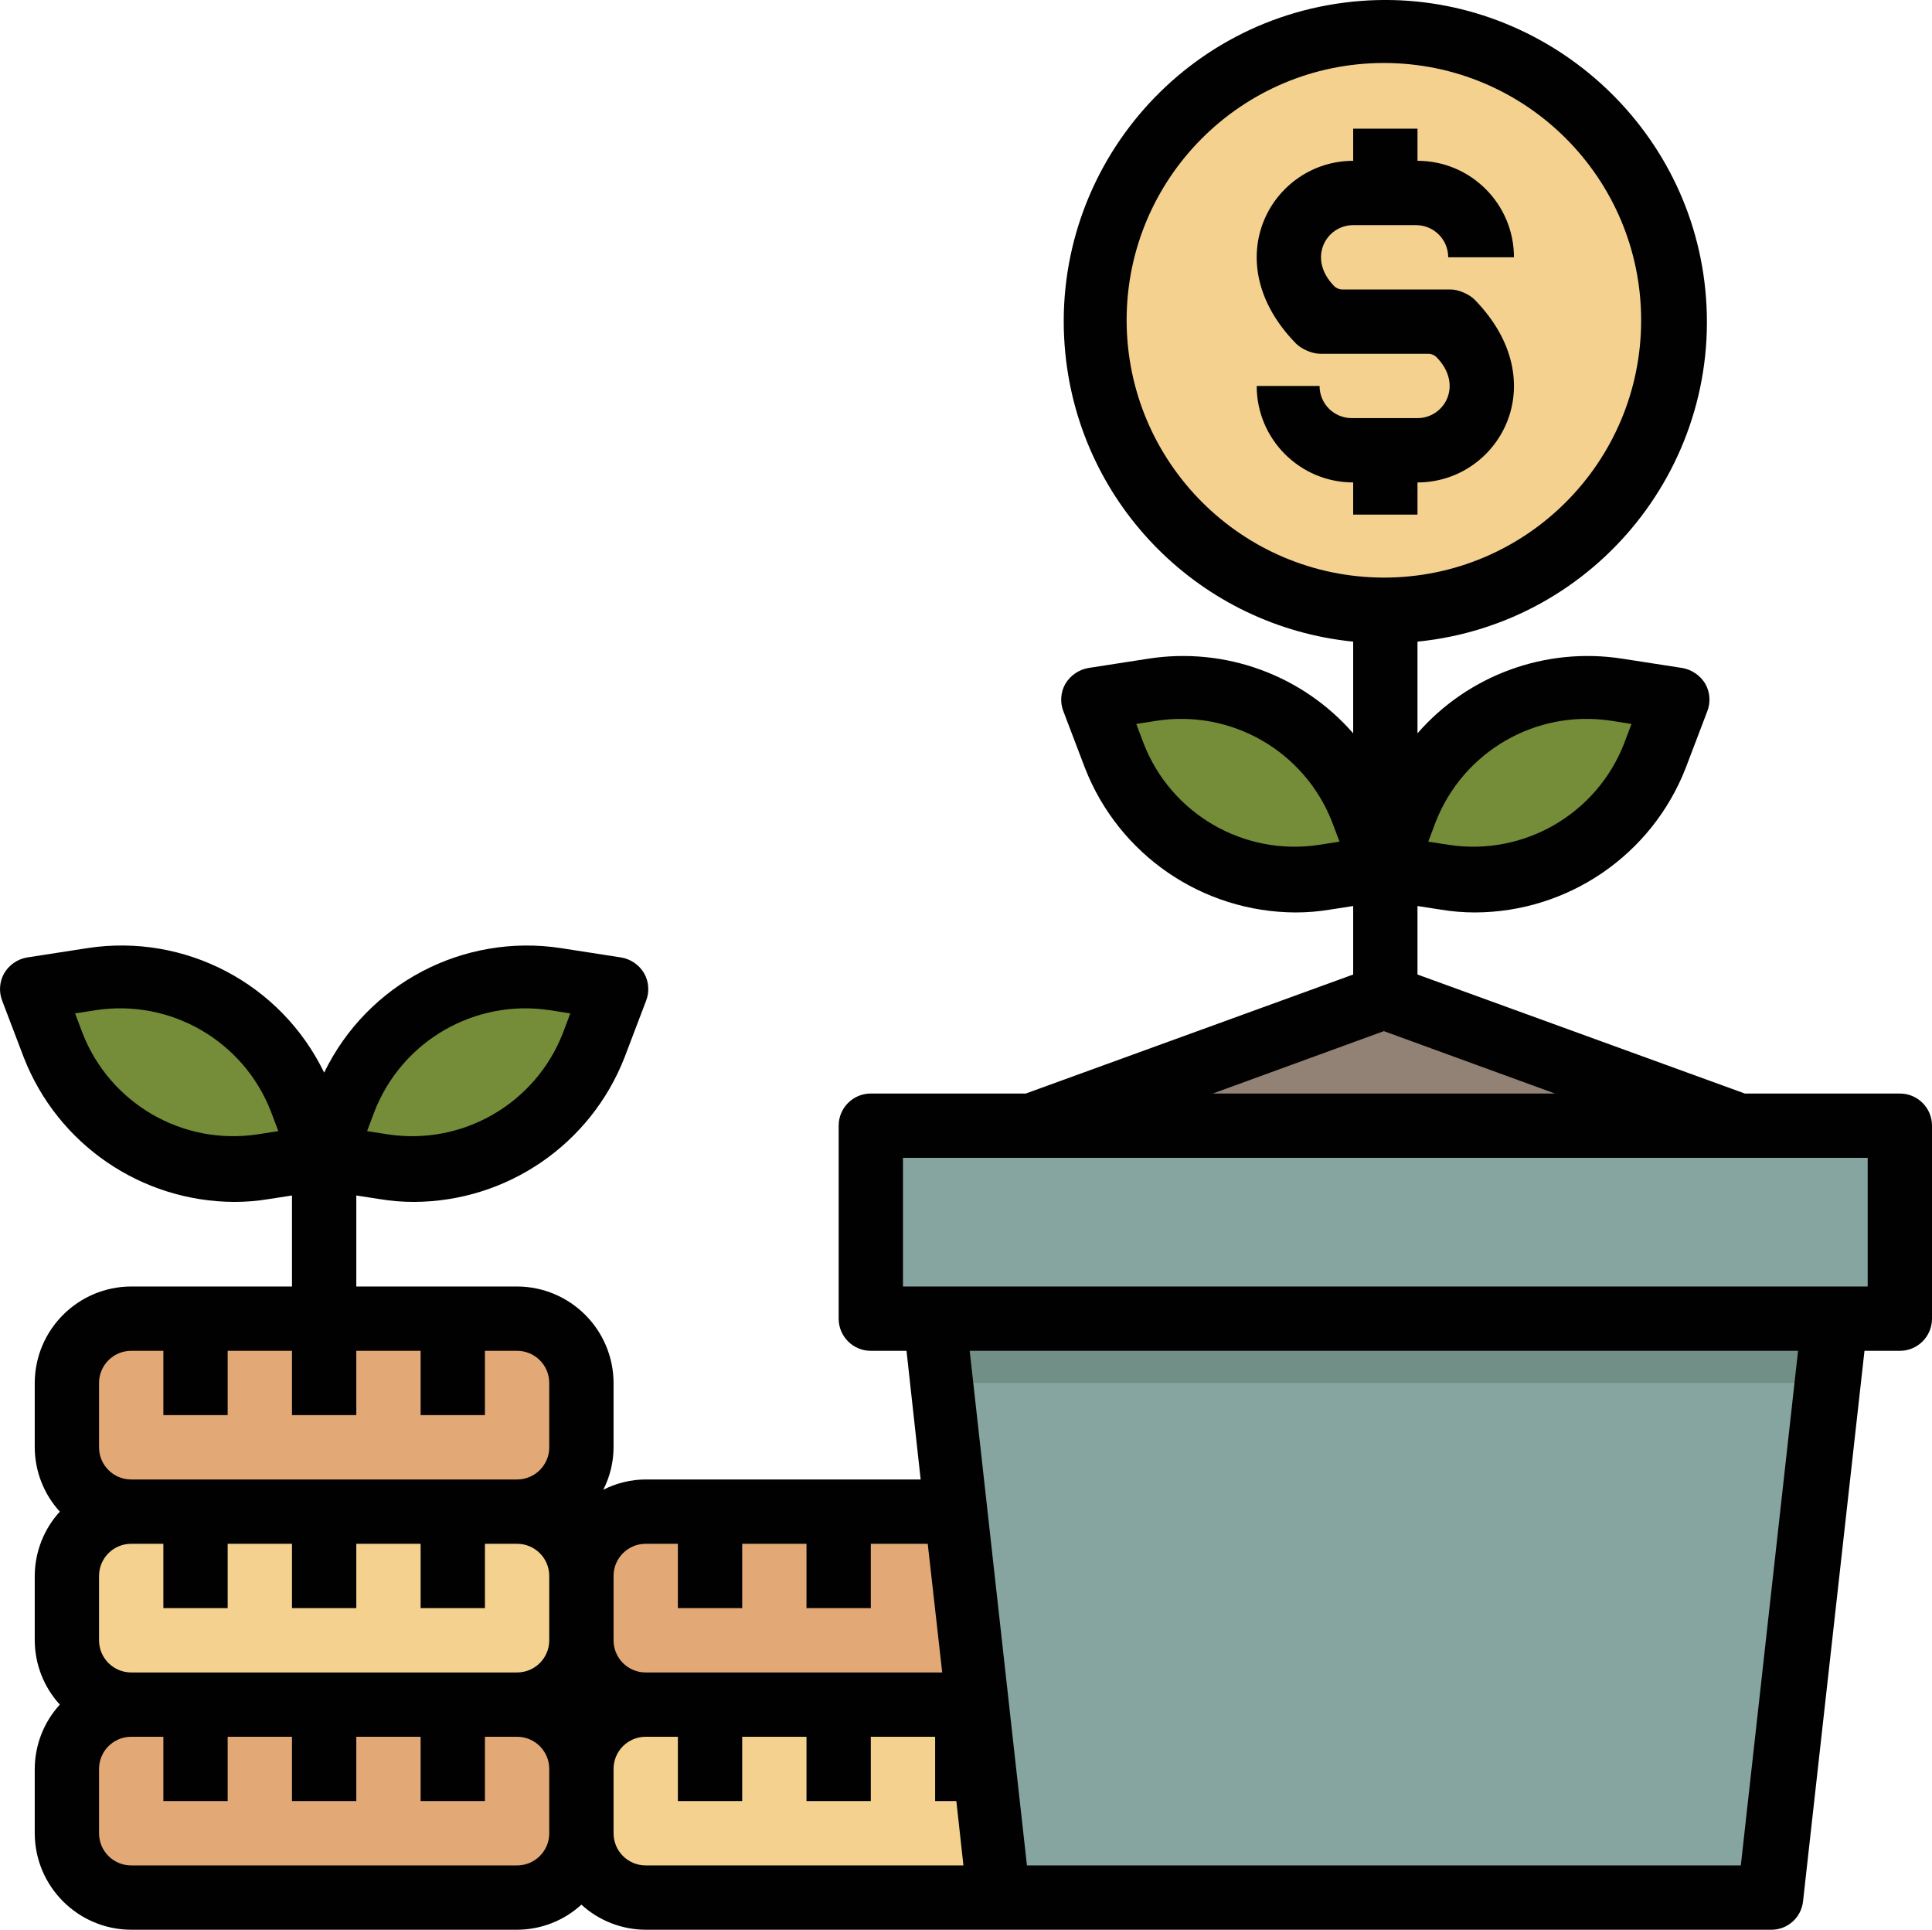 <?xml version="1.0" encoding="UTF-8"?>
<svg id="Layer_2" data-name="Layer 2" xmlns="http://www.w3.org/2000/svg" viewBox="0 0 480.64 480">
  <defs>
    <style>
      .cls-1 {
        fill: #010101;
      }

      .cls-2 {
        fill: #f5d190;
      }

      .cls-3 {
        fill: #918275;
      }

      .cls-4 {
        fill: #728f87;
      }

      .cls-5 {
        fill: #e2a976;
      }

      .cls-6 {
        fill: #86a5a0;
      }

      .cls-7 {
        fill: #758c39;
      }
    </style>
  </defs>
  <g id="Layer_1-2" data-name="Layer 1">
    <g id="Money_Tree-Dollar_Tree-Profit-Finance-Growth" data-name="Money Tree-Dollar Tree-Profit-Finance-Growth">
      <path class="cls-7" d="m152.92,245.75l-5.44,14.08c-8.09,21.14-29.89,33.72-52.24,30.16l-14.96-2.32,5.44-14.08c8.08-21.16,29.87-33.77,52.24-30.24l14.96,2.4Z"/>
      <path class="cls-7" d="m74.84,273.59l5.44,14.08-14.96,2.32c-22.35,3.56-44.15-9.02-52.24-30.16l-5.44-14.08,14.96-2.4c22.37-3.53,44.16,9.08,52.24,30.24Z"/>
      <path class="cls-2" d="m48.64,424h-16c-8.83-.03-15.97-7.17-16-16v-16c.03-8.83,7.17-15.97,16-16h96c8.83.03,15.97,7.17,16,16v16c-.03,8.83-7.17,15.97-16,16H48.64Z"/>
      <path class="cls-2" d="m256.64,472h-96c-8.83-.03-15.97-7.17-16-16v-16c.03-8.83,7.17-15.97,16-16h96c8.83.03,15.97,7.17,16,16v16c-.03,8.83-7.17,15.97-16,16Z"/>
      <g>
        <path class="cls-5" d="m48.64,376h-16c-8.83-.03-15.97-7.17-16-16v-16c.03-8.83,7.17-15.97,16-16h96c8.83.03,15.97,7.17,16,16v16c-.03,8.83-7.17,15.97-16,16H48.64Z"/>
        <path class="cls-5" d="m176.64,424h-16c-8.83-.03-15.97-7.17-16-16v-16c.03-8.83,7.17-15.97,16-16h96c8.83.03,15.97,7.17,16,16v16c-.03,8.83-7.17,15.97-16,16h-80Z"/>
        <path class="cls-5" d="m128.64,472H32.64c-8.83-.03-15.97-7.17-16-16v-16c.03-8.83,7.17-15.97,16-16h96c8.83.03,15.97,7.17,16,16v16c-.03,8.83-7.17,15.97-16,16Z"/>
      </g>
      <path class="cls-6" d="m456.28,328l-1.76,16-14.24,128h-192l-14.24-128-1.76-16h224Z"/>
      <path class="cls-6" d="m472.64,280v48H216.64v-48h256Z"/>
      <path class="cls-3" d="m432.28,280h-176l88-32,88,32Z"/>
      <path class="cls-7" d="m416.92,173.75l-5.44,14.08c-8.09,21.14-29.89,33.72-52.24,30.16l-14.96-2.32,5.44-14.08c8.08-21.16,29.87-33.77,52.24-30.24l14.96,2.4Z"/>
      <path class="cls-7" d="m338.84,201.59l5.44,14.08-14.96,2.32c-22.35,3.56-44.15-9.02-52.24-30.16l-5.44-14.08,14.96-2.4c22.37-3.53,44.16,9.08,52.24,30.24h0Z"/>
      <circle class="cls-2" cx="344.28" cy="79.67" r="72"/>
      <path class="cls-4" d="m456.28,328l-1.76,16h-220.48l-1.76-16h224Z"/>
      <path class="cls-1" d="m352.64,128v-8c20.11,0,34.44-24.73,14.25-45.43-1.37-1.4-4.07-2.57-6.03-2.57h-26.94c-.77,0-1.51-.32-2.05-.88-6.7-6.9-1.93-15.12,4.77-15.12h15.64c4.42,0,8,3.58,8,8h16.36c0-13.25-10.75-24-24-24v-8h-16v8c-20.11,0-34.44,24.73-14.25,45.43,1.37,1.4,4.07,2.57,6.03,2.57h26.94c.77,0,1.51.32,2.05.88,6.7,6.9,1.93,15.12-4.77,15.12h-16.36c-4.42,0-8-3.58-8-8h-15.64c0,13.25,10.75,24,24,24v8h16Z"/>
      <path class="cls-1" d="m472.64,272h-38.56l-81.44-29.6v-17.04l5.68.88c2.86.48,5.75.72,8.64.72,23.19-.08,43.97-14.32,52.4-35.92l5.36-14.08c.89-2.25.71-4.78-.48-6.88-1.25-2.06-3.31-3.49-5.68-3.92l-14.96-2.32c-19.05-2.97-38.29,4.04-50.96,18.56v-22.8c44.6-4.48,76.95-44.78,71.38-89.52C418.78,27.96,380.89-3.02,338.56.23c-44.94,3.45-78,43.17-73.52,87.77,3.8,37.86,33.74,67.79,71.6,71.6v22.8c-12.67-14.52-31.91-21.53-50.96-18.56l-14.96,2.32c-2.37.43-4.43,1.86-5.68,3.92-1.19,2.1-1.37,4.63-.48,6.88l5.36,14.08c8.43,21.6,29.21,35.84,52.4,35.92,2.89,0,5.78-.24,8.64-.72l5.68-.88v17.04l-81.44,29.6h-38.56c-4.42,0-8,3.58-8,8v48c0,4.42,3.58,8,8,8h8.88l3.52,32h-68.4c-3.67.01-7.29.89-10.56,2.56,1.67-3.27,2.55-6.89,2.56-10.56v-16c-.04-13.24-10.76-23.96-24-24h-40v-22.64l5.68.88c2.86.48,5.75.72,8.64.72,23.19-.08,43.97-14.32,52.4-35.92l5.36-14.08c.89-2.25.71-4.78-.48-6.88-1.23-2.07-3.3-3.51-5.68-3.92l-14.96-2.32c-24.32-3.74-48.23,8.82-58.96,30.96-10.72-22.15-34.64-34.72-58.96-30.96l-14.96,2.32c-2.38.41-4.45,1.85-5.68,3.92-1.19,2.1-1.37,4.63-.48,6.88l5.36,14.08c8.43,21.6,29.21,35.84,52.4,35.92,2.89,0,5.78-.24,8.64-.72l5.68-.88v22.64h-40c-13.24.04-23.96,10.76-24,24v16c.02,5.92,2.24,11.63,6.24,16-4,4.37-6.22,10.08-6.24,16v16c.02,5.92,2.24,11.63,6.24,16-4,4.37-6.22,10.08-6.24,16v16c.04,13.24,10.76,23.96,24,24h96c5.92-.02,11.63-2.24,16-6.24,4.37,4,10.08,6.22,16,6.24h280c4.08.02,7.51-3.06,7.92-7.12l15.28-136.88h8.8c4.42,0,8-3.58,8-8v-48c0-4.42-3.58-8-8-8Zm-115.48-67.53c6.85-17.56,24.96-28.03,43.6-25.2l5.12.8-1.84,4.88c-6.85,17.56-24.96,28.03-43.6,25.2l-5.12-.8,1.84-4.88Zm-29.04,5.68c-18.64,2.83-36.75-7.64-43.6-25.2l-1.84-4.88,5.12-.8c18.64-2.83,36.75,7.64,43.6,25.2l1.84,4.88-5.12.8Zm-234.96,66.32c6.85-17.56,24.96-28.03,43.6-25.2l5.12.8-1.84,4.88c-6.84,17.57-24.96,28.05-43.6,25.2l-5.12-.8,1.84-4.88Zm-29.04,5.68c-18.64,2.85-36.76-7.63-43.6-25.2l-1.84-4.88,5.12-.8c18.64-2.85,36.76,7.63,43.6,25.2l1.84,4.88-5.12.8Zm72.52,173.85c0,4.42-3.58,8-8,8H32.64c-4.42,0-8-3.58-8-8v-16c0-4.42,3.58-8,8-8h8v16h16v-16h16v16h16v-16h16v16h16v-16h8c4.42,0,8,3.58,8,8v16Zm0-48c0,4.42-3.58,8-8,8H32.64c-4.42,0-8-3.58-8-8v-16c0-4.42,3.58-8,8-8h8v16h16v-16h16v16h16v-16h16v16h16v-16h8c4.42,0,8,3.58,8,8v16Zm0-48c0,4.42-3.58,8-8,8H32.64c-4.42,0-8-3.58-8-8v-16c0-4.42,3.58-8,8-8h8v16h16v-16h16v16h16v-16h16v16h16v-16h8c4.42,0,8,3.58,8,8v16ZM280.28,79.67c0-35.35,28.65-64,64-64s64,28.65,64,64-28.65,64-64,64c-35.33-.05-63.95-28.67-64-64Zm64,176.81l42.56,15.52h-85.12l42.56-15.52Zm-191.64,135.52c0-4.42,3.58-8,8-8h8v16h16v-16h16v16h16v-16h14.16l3.6,32h-73.76c-4.42,0-8-3.58-8-8v-16Zm8,72c-4.42,0-8-3.58-8-8v-16c0-4.42,3.58-8,8-8h8v16h16v-16h16v16h16v-16h16v16h5.28l1.76,16h-79.04Zm272.44,0h-177.6l-14.24-128h206.08l-14.24,128Zm31.56-144h-240v-32h240v32Z"/>
    </g>
  </g>
</svg>